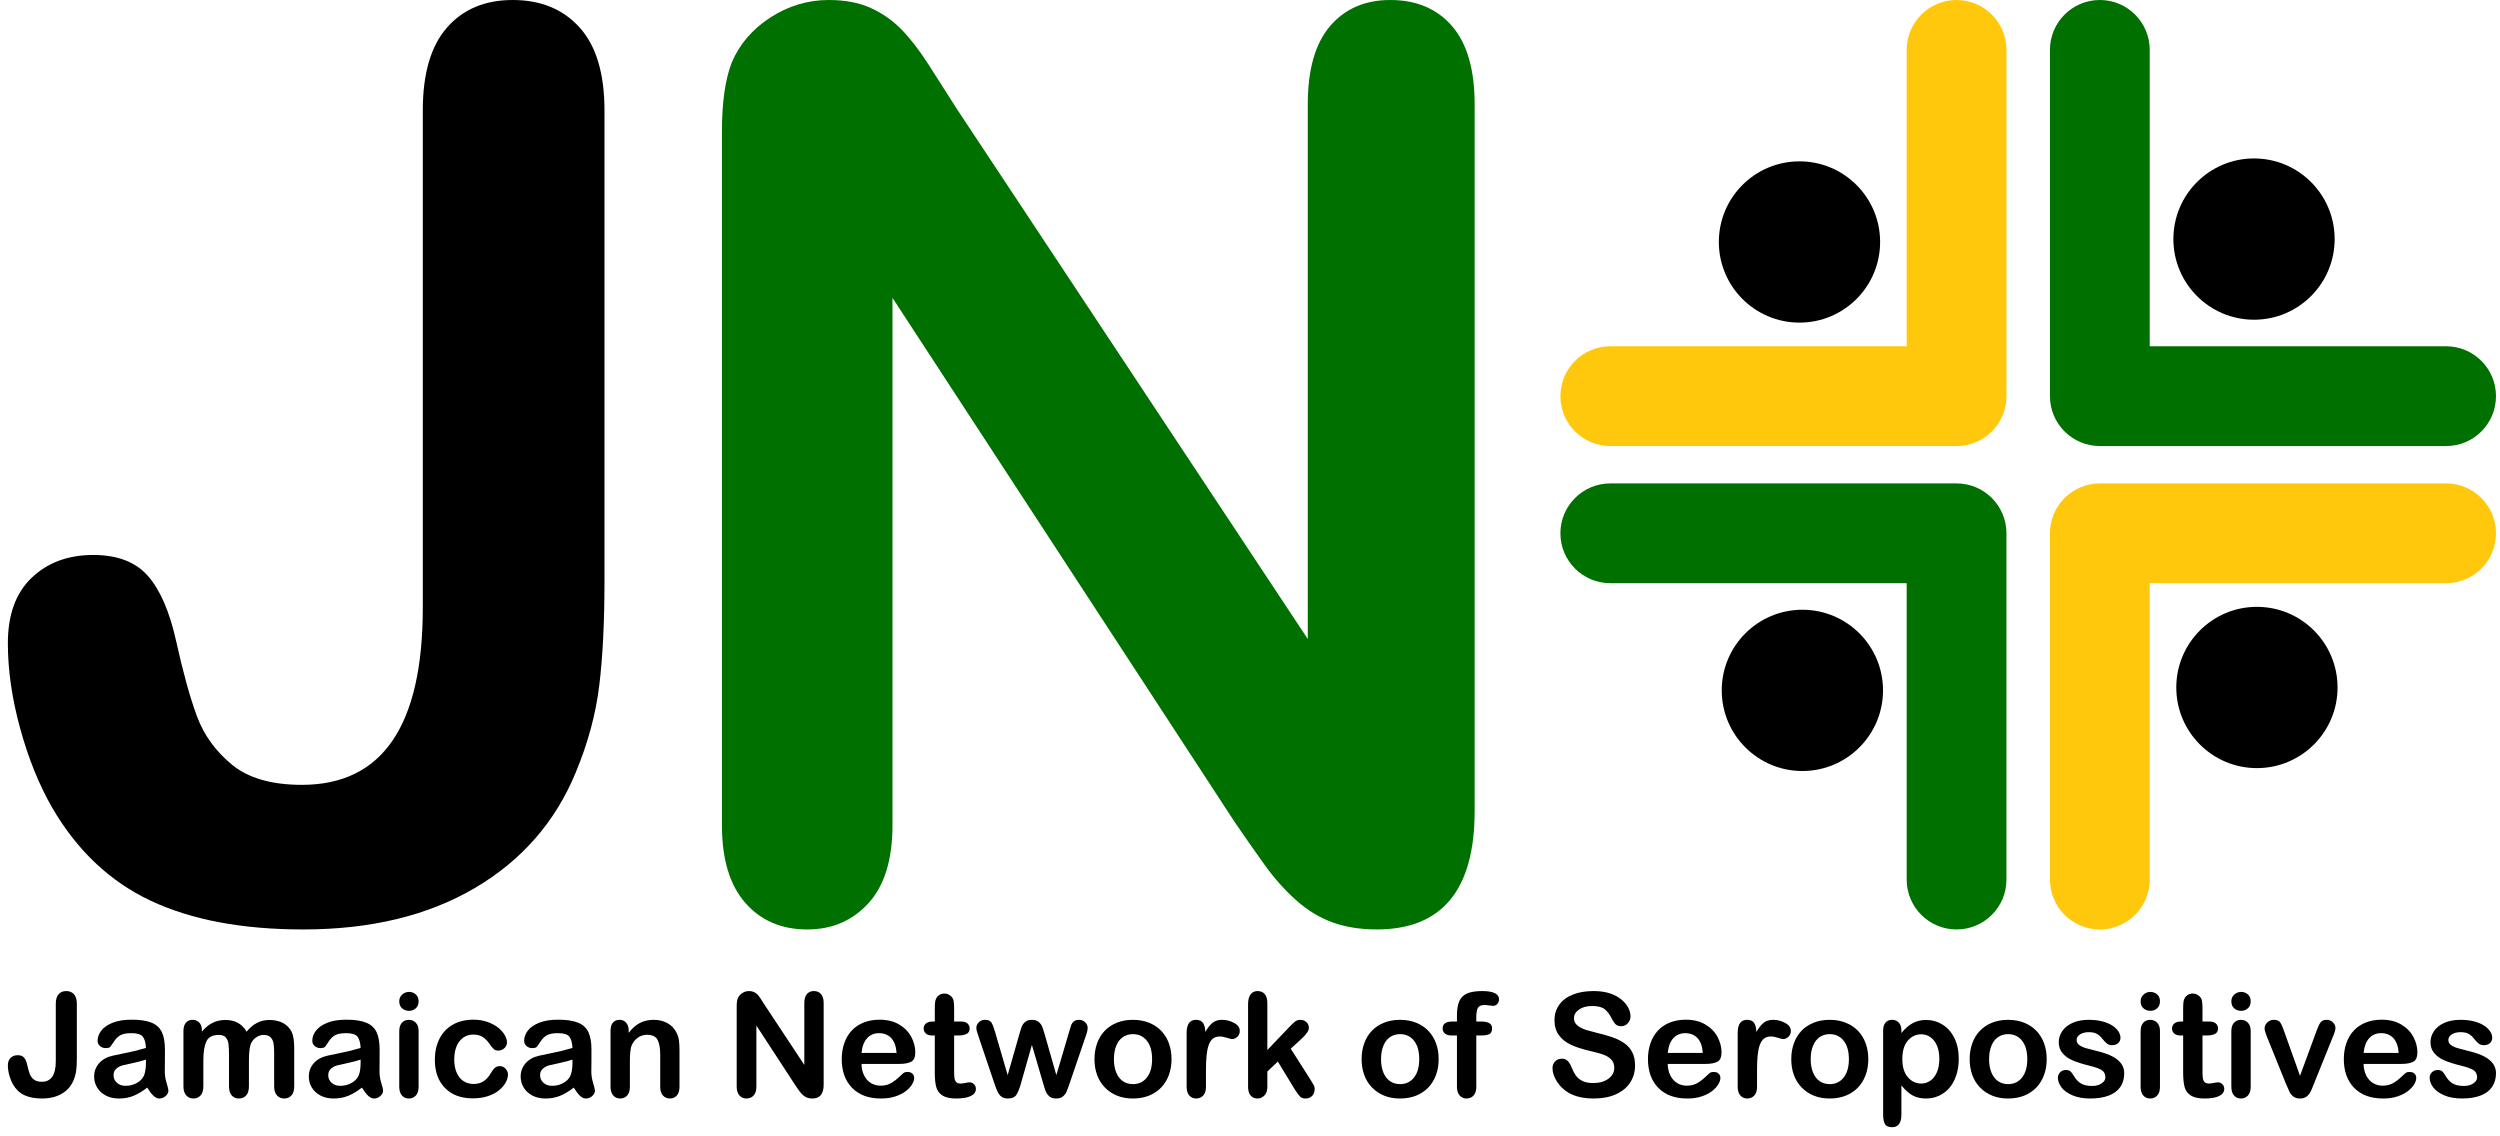 <svg width="231" height="105" viewBox="0 0 231 105" fill="none" xmlns="http://www.w3.org/2000/svg">
<path d="M55.854 10.196V53.704C55.854 57.482 55.694 60.692 55.372 63.335C55.051 65.98 54.327 68.661 53.197 71.38C51.313 75.95 48.203 79.51 43.866 82.057C39.53 84.606 34.244 85.882 28.006 85.882C22.373 85.882 17.674 84.995 13.913 83.221C10.151 81.448 7.118 78.58 4.812 74.614C3.602 72.5 2.619 70.065 1.863 67.307C1.106 64.553 0.727 61.928 0.727 59.435C0.727 56.792 1.464 54.772 2.938 53.375C4.412 51.978 6.304 51.278 8.611 51.278C10.842 51.278 12.523 51.92 13.657 53.205C14.793 54.49 15.662 56.49 16.268 59.208C16.911 62.117 17.553 64.438 18.196 66.176C18.838 67.914 19.914 69.406 21.427 70.651C22.941 71.897 25.096 72.52 27.894 72.52C35.342 72.52 39.066 67.062 39.066 56.146V10.198C39.066 6.799 39.811 4.249 41.299 2.55C42.787 0.851 44.813 0 47.374 0C49.975 0 52.038 0.851 53.565 2.55C55.09 4.249 55.854 6.799 55.854 10.196Z" fill="black"/>
<path d="M88.427 10.086L120.839 59.044V9.633C120.839 6.423 121.526 4.015 122.9 2.409C124.274 0.804 126.128 0 128.463 0C130.873 0 132.773 0.804 134.166 2.407C135.558 4.014 136.257 6.421 136.257 9.631V74.948C136.257 82.238 133.239 85.881 127.207 85.881C125.698 85.881 124.34 85.664 123.134 85.231C121.927 84.794 120.796 84.106 119.74 83.16C118.684 82.215 117.704 81.109 116.799 79.841C115.894 78.574 114.99 77.281 114.085 75.957L82.466 27.524V76.241C82.466 79.417 81.729 81.819 80.256 83.445C78.782 85.068 76.892 85.882 74.587 85.882C72.206 85.882 70.297 85.06 68.86 83.418C67.424 81.775 66.706 79.387 66.706 76.251V12.181C66.706 9.461 67.007 7.327 67.613 5.779C68.33 4.079 69.522 2.693 71.185 1.615C72.848 0.54 74.645 0 76.574 0C78.086 0 79.379 0.247 80.457 0.737C81.535 1.23 82.479 1.89 83.293 2.721C84.106 3.553 84.938 4.629 85.789 5.951C86.638 7.274 87.518 8.651 88.427 10.086Z" fill="#007000"/>
<path d="M185.397 4.61V36.605C185.397 39.151 183.333 41.215 180.787 41.215H148.792C146.246 41.215 144.181 39.151 144.181 36.605C144.181 35.332 144.698 34.18 145.532 33.345C146.366 32.511 147.519 31.996 148.792 31.996H176.176V4.61C176.176 2.064 178.241 0 180.787 0C182.06 0 183.213 0.516 184.047 1.35C184.882 2.185 185.397 3.337 185.397 4.61Z" fill="#FFC80D"/>
<path d="M173.723 22.359C173.723 26.474 170.387 29.81 166.272 29.81C162.157 29.81 158.821 26.474 158.821 22.359C158.821 18.244 162.157 14.908 166.272 14.908C170.387 14.908 173.723 18.244 173.723 22.359Z" fill="black"/>
<path d="M226.019 41.215H194.024C191.478 41.215 189.415 39.151 189.415 36.605V4.61C189.415 2.064 191.478 0 194.024 0C195.297 0 196.45 0.516 197.285 1.35C198.119 2.184 198.635 3.337 198.635 4.61V31.995H226.019C228.566 31.995 230.63 34.059 230.63 36.605C230.63 37.878 230.114 39.031 229.28 39.865C228.445 40.7 227.293 41.215 226.019 41.215Z" fill="#007000"/>
<path d="M208.272 29.542C204.157 29.542 200.821 26.206 200.821 22.09C200.821 17.975 204.157 14.64 208.272 14.64C212.386 14.64 215.722 17.975 215.722 22.09C215.722 26.206 212.386 29.542 208.272 29.542Z" fill="black"/>
<path d="M189.415 81.272V49.277C189.415 46.731 191.479 44.667 194.024 44.667H226.019C228.566 44.667 230.63 46.731 230.63 49.277C230.63 50.55 230.114 51.702 229.28 52.538C228.447 53.372 227.293 53.887 226.019 53.887H198.635V81.272C198.635 83.819 196.571 85.882 194.024 85.882C192.752 85.882 191.598 85.366 190.764 84.532C189.93 83.698 189.415 82.545 189.415 81.272Z" fill="#FFC80D"/>
<path d="M201.089 63.523C201.089 59.408 204.425 56.072 208.538 56.072C212.654 56.072 215.99 59.408 215.99 63.523C215.99 67.638 212.654 70.974 208.538 70.974C204.425 70.974 201.089 67.638 201.089 63.523Z" fill="black"/>
<path d="M148.792 44.667H180.787C183.334 44.667 185.396 46.731 185.396 49.277V81.273C185.396 83.819 183.334 85.882 180.787 85.882C179.513 85.882 178.362 85.367 177.527 84.533C176.693 83.699 176.176 82.545 176.176 81.273V53.888H148.792C146.246 53.888 144.181 51.824 144.181 49.278C144.181 48.005 144.698 46.852 145.532 46.018C146.367 45.183 147.519 44.667 148.792 44.667Z" fill="#007000"/>
<path d="M166.54 56.34C170.655 56.34 173.991 59.676 173.991 63.791C173.991 67.906 170.655 71.242 166.54 71.242C162.425 71.242 159.089 67.906 159.089 63.791C159.089 59.676 162.425 56.34 166.54 56.34Z" fill="black"/>
<path d="M7.1 92.752V97.782C7.1 98.218 7.081 98.589 7.044 98.895C7.007 99.201 6.923 99.511 6.792 99.825C6.574 100.354 6.213 100.765 5.711 101.06C5.209 101.354 4.598 101.501 3.878 101.501C3.227 101.501 2.685 101.399 2.25 101.194C1.816 100.989 1.465 100.657 1.199 100.199C1.06 99.954 0.946 99.672 0.858 99.354C0.771 99.035 0.728 98.732 0.728 98.444C0.728 98.138 0.813 97.904 0.983 97.743C1.154 97.581 1.372 97.5 1.638 97.5C1.895 97.5 2.09 97.575 2.221 97.723C2.352 97.871 2.452 98.103 2.522 98.417C2.596 98.753 2.671 99.022 2.745 99.222C2.819 99.423 2.943 99.596 3.118 99.74C3.292 99.884 3.541 99.956 3.865 99.956C4.725 99.956 5.155 99.325 5.155 98.064V92.752C5.155 92.359 5.241 92.065 5.413 91.868C5.586 91.672 5.821 91.574 6.118 91.574C6.419 91.574 6.658 91.672 6.835 91.868C7.011 92.065 7.1 92.359 7.1 92.752Z" fill="black"/>
<path d="M13.603 100.493C13.17 100.83 12.752 101.082 12.349 101.25C11.945 101.417 11.492 101.502 10.99 101.502C10.531 101.502 10.129 101.411 9.782 101.23C9.435 101.049 9.167 100.804 8.979 100.493C8.792 100.184 8.698 99.847 8.698 99.485C8.698 98.996 8.853 98.579 9.163 98.234C9.473 97.889 9.898 97.657 10.44 97.54C10.553 97.513 10.835 97.454 11.284 97.363C11.734 97.271 12.119 97.188 12.44 97.111C12.761 97.034 13.109 96.941 13.485 96.832C13.463 96.361 13.368 96.015 13.2 95.794C13.032 95.575 12.684 95.464 12.156 95.464C11.701 95.464 11.36 95.526 11.13 95.653C10.901 95.78 10.705 95.97 10.541 96.223C10.377 96.476 10.261 96.644 10.194 96.725C10.126 96.805 9.981 96.845 9.758 96.845C9.558 96.845 9.384 96.78 9.237 96.652C9.091 96.524 9.018 96.358 9.018 96.157C9.018 95.843 9.13 95.538 9.352 95.24C9.575 94.944 9.922 94.7 10.394 94.507C10.865 94.315 11.452 94.219 12.155 94.219C12.941 94.219 13.559 94.312 14.008 94.498C14.458 94.683 14.776 94.977 14.962 95.379C15.147 95.78 15.24 96.313 15.24 96.976C15.24 97.395 15.239 97.751 15.237 98.044C15.234 98.336 15.231 98.662 15.227 99.02C15.227 99.356 15.283 99.707 15.394 100.071C15.505 100.435 15.561 100.67 15.561 100.775C15.561 100.958 15.475 101.125 15.302 101.277C15.129 101.427 14.934 101.502 14.716 101.502C14.533 101.502 14.351 101.416 14.173 101.243C13.994 101.071 13.803 100.821 13.603 100.493ZM13.485 97.907C13.223 98.002 12.842 98.104 12.342 98.211C11.842 98.318 11.496 98.397 11.304 98.447C11.112 98.497 10.929 98.595 10.754 98.742C10.579 98.888 10.492 99.092 10.492 99.354C10.492 99.625 10.595 99.855 10.8 100.045C11.005 100.235 11.274 100.33 11.605 100.33C11.959 100.33 12.286 100.251 12.585 100.098C12.884 99.942 13.103 99.742 13.243 99.498C13.405 99.227 13.485 98.781 13.485 98.162V97.907H13.485Z" fill="black"/>
<path d="M23.001 97.998V100.375C23.001 100.751 22.916 101.033 22.745 101.22C22.575 101.408 22.351 101.501 22.071 101.501C21.8 101.501 21.581 101.408 21.413 101.22C21.244 101.033 21.16 100.751 21.16 100.375V97.526C21.16 97.077 21.145 96.728 21.115 96.478C21.084 96.23 21.001 96.026 20.866 95.866C20.73 95.707 20.517 95.627 20.224 95.627C19.639 95.627 19.253 95.828 19.068 96.23C18.883 96.632 18.79 97.208 18.79 97.959V100.375C18.79 100.747 18.705 101.027 18.538 101.216C18.37 101.407 18.148 101.502 17.873 101.502C17.602 101.502 17.381 101.407 17.209 101.216C17.035 101.027 16.95 100.747 16.95 100.375V95.261C16.95 94.925 17.027 94.669 17.182 94.495C17.337 94.319 17.541 94.232 17.794 94.232C18.039 94.232 18.243 94.314 18.406 94.477C18.57 94.642 18.652 94.867 18.652 95.156V95.326C18.962 94.956 19.294 94.682 19.647 94.507C20.002 94.332 20.394 94.245 20.826 94.245C21.276 94.245 21.663 94.336 21.985 94.514C22.309 94.694 22.575 94.963 22.785 95.326C23.086 94.959 23.409 94.687 23.753 94.511C24.098 94.334 24.481 94.245 24.9 94.245C25.389 94.245 25.81 94.341 26.164 94.533C26.517 94.726 26.782 95.001 26.957 95.359C27.109 95.681 27.186 96.19 27.186 96.885V100.375C27.186 100.75 27.101 101.032 26.93 101.22C26.76 101.408 26.535 101.501 26.256 101.501C25.985 101.501 25.763 101.407 25.591 101.216C25.419 101.026 25.332 100.746 25.332 100.375V97.369C25.332 96.985 25.316 96.677 25.283 96.446C25.25 96.215 25.162 96.02 25.018 95.863C24.874 95.706 24.656 95.627 24.363 95.627C24.127 95.627 23.903 95.697 23.692 95.837C23.48 95.977 23.316 96.165 23.197 96.4C23.066 96.701 23.001 97.234 23.001 97.998Z" fill="black"/>
<path d="M33.44 100.493C33.008 100.83 32.59 101.082 32.186 101.25C31.782 101.417 31.328 101.502 30.827 101.502C30.368 101.502 29.966 101.411 29.618 101.23C29.271 101.049 29.004 100.804 28.816 100.493C28.629 100.184 28.535 99.847 28.535 99.485C28.535 98.996 28.69 98.579 28.999 98.234C29.309 97.889 29.735 97.657 30.277 97.54C30.39 97.513 30.672 97.454 31.122 97.363C31.571 97.271 31.956 97.188 32.277 97.111C32.598 97.034 32.946 96.941 33.322 96.832C33.3 96.361 33.205 96.015 33.037 95.794C32.869 95.575 32.52 95.464 31.992 95.464C31.538 95.464 31.196 95.526 30.967 95.653C30.738 95.78 30.542 95.97 30.378 96.223C30.215 96.476 30.099 96.644 30.031 96.725C29.963 96.805 29.819 96.845 29.596 96.845C29.395 96.845 29.221 96.78 29.075 96.652C28.929 96.524 28.855 96.358 28.855 96.157C28.855 95.843 28.967 95.538 29.19 95.24C29.412 94.944 29.759 94.7 30.231 94.507C30.703 94.315 31.29 94.219 31.993 94.219C32.779 94.219 33.396 94.312 33.846 94.498C34.295 94.683 34.613 94.977 34.799 95.379C34.984 95.78 35.077 96.313 35.077 96.976C35.077 97.395 35.076 97.751 35.074 98.044C35.072 98.336 35.069 98.662 35.065 99.02C35.065 99.356 35.12 99.707 35.231 100.071C35.343 100.435 35.399 100.67 35.399 100.775C35.399 100.958 35.312 101.125 35.14 101.277C34.967 101.427 34.772 101.502 34.554 101.502C34.37 101.502 34.189 101.416 34.01 101.243C33.831 101.071 33.641 100.821 33.44 100.493ZM33.322 97.907C33.06 98.002 32.679 98.104 32.179 98.211C31.68 98.318 31.333 98.397 31.142 98.447C30.949 98.497 30.766 98.595 30.591 98.742C30.417 98.888 30.329 99.092 30.329 99.354C30.329 99.625 30.432 99.855 30.637 100.045C30.842 100.235 31.11 100.33 31.442 100.33C31.796 100.33 32.123 100.251 32.421 100.098C32.721 99.942 32.94 99.742 33.08 99.498C33.241 99.227 33.322 98.781 33.322 98.162V97.907V97.907Z" fill="black"/>
<path d="M37.795 93.401C37.546 93.401 37.333 93.324 37.156 93.171C36.98 93.018 36.891 92.802 36.891 92.523C36.891 92.269 36.981 92.062 37.163 91.897C37.344 91.734 37.554 91.652 37.795 91.652C38.026 91.652 38.231 91.726 38.41 91.875C38.59 92.023 38.679 92.239 38.679 92.523C38.679 92.798 38.591 93.013 38.417 93.168C38.242 93.323 38.035 93.401 37.795 93.401ZM38.679 95.248V100.415C38.679 100.773 38.594 101.043 38.423 101.226C38.253 101.41 38.037 101.502 37.775 101.502C37.513 101.502 37.3 101.408 37.136 101.22C36.972 101.033 36.891 100.764 36.891 100.415V95.3C36.891 94.946 36.972 94.681 37.136 94.501C37.3 94.323 37.513 94.232 37.775 94.232C38.037 94.232 38.253 94.323 38.423 94.501C38.594 94.68 38.679 94.929 38.679 95.248Z" fill="black"/>
<path d="M46.937 99.287C46.937 99.511 46.87 99.748 46.737 100.002C46.604 100.256 46.401 100.496 46.128 100.725C45.855 100.955 45.511 101.139 45.097 101.279C44.682 101.418 44.215 101.488 43.695 101.488C42.591 101.488 41.729 101.167 41.109 100.522C40.489 99.879 40.179 99.016 40.179 97.932C40.179 97.198 40.321 96.55 40.604 95.987C40.888 95.424 41.298 94.989 41.835 94.681C42.372 94.373 43.014 94.219 43.76 94.219C44.224 94.219 44.648 94.287 45.034 94.423C45.421 94.558 45.748 94.732 46.017 94.946C46.285 95.16 46.49 95.389 46.632 95.63C46.774 95.873 46.845 96.099 46.845 96.309C46.845 96.522 46.766 96.703 46.606 96.852C46.446 97.001 46.254 97.075 46.026 97.075C45.878 97.075 45.755 97.037 45.657 96.96C45.558 96.884 45.448 96.76 45.326 96.59C45.108 96.258 44.88 96.01 44.642 95.844C44.403 95.678 44.101 95.595 43.735 95.595C43.206 95.595 42.78 95.801 42.457 96.213C42.135 96.626 41.973 97.191 41.973 97.906C41.973 98.243 42.015 98.551 42.097 98.833C42.18 99.114 42.3 99.355 42.457 99.554C42.615 99.752 42.804 99.903 43.028 100.005C43.25 100.108 43.494 100.159 43.761 100.159C44.119 100.159 44.426 100.076 44.681 99.911C44.936 99.744 45.162 99.492 45.359 99.151C45.468 98.95 45.586 98.793 45.712 98.679C45.839 98.566 45.994 98.509 46.177 98.509C46.395 98.509 46.577 98.592 46.721 98.758C46.865 98.924 46.937 99.101 46.937 99.287Z" fill="black"/>
<path d="M53.014 100.493C52.582 100.83 52.164 101.082 51.76 101.25C51.356 101.417 50.904 101.502 50.401 101.502C49.943 101.502 49.54 101.411 49.193 101.23C48.846 101.049 48.578 100.804 48.39 100.493C48.203 100.184 48.109 99.847 48.109 99.485C48.109 98.996 48.264 98.579 48.574 98.234C48.884 97.889 49.309 97.657 49.851 97.54C49.964 97.513 50.246 97.454 50.695 97.363C51.145 97.271 51.531 97.188 51.851 97.111C52.173 97.034 52.52 96.941 52.896 96.832C52.874 96.361 52.779 96.015 52.611 95.794C52.443 95.575 52.095 95.464 51.567 95.464C51.112 95.464 50.771 95.526 50.541 95.653C50.312 95.78 50.116 95.97 49.953 96.223C49.789 96.476 49.673 96.644 49.605 96.725C49.538 96.805 49.392 96.845 49.17 96.845C48.969 96.845 48.795 96.78 48.649 96.652C48.502 96.524 48.429 96.358 48.429 96.157C48.429 95.843 48.541 95.538 48.763 95.24C48.986 94.944 49.334 94.7 49.805 94.507C50.276 94.315 50.864 94.219 51.566 94.219C52.352 94.219 52.97 94.312 53.419 94.498C53.87 94.683 54.187 94.977 54.373 95.379C54.558 95.78 54.651 96.313 54.651 96.976C54.651 97.395 54.65 97.751 54.648 98.044C54.646 98.336 54.642 98.662 54.638 99.02C54.638 99.356 54.694 99.707 54.805 100.071C54.916 100.435 54.972 100.67 54.972 100.775C54.972 100.958 54.886 101.125 54.714 101.277C54.541 101.427 54.346 101.502 54.127 101.502C53.944 101.502 53.763 101.416 53.584 101.243C53.405 101.071 53.215 100.821 53.014 100.493ZM52.896 97.907C52.635 98.002 52.254 98.104 51.754 98.211C51.254 98.318 50.908 98.397 50.716 98.447C50.524 98.497 50.34 98.595 50.166 98.742C49.991 98.888 49.904 99.092 49.904 99.354C49.904 99.625 50.006 99.855 50.212 100.045C50.417 100.235 50.685 100.33 51.017 100.33C51.37 100.33 51.697 100.251 51.997 100.098C52.295 99.942 52.515 99.742 52.655 99.498C52.816 99.227 52.897 98.781 52.897 98.162V97.907H52.896Z" fill="black"/>
<path d="M58.09 95.221V95.437C58.405 95.022 58.748 94.718 59.121 94.524C59.495 94.33 59.924 94.232 60.408 94.232C60.88 94.232 61.301 94.336 61.672 94.54C62.043 94.746 62.32 95.035 62.504 95.411C62.622 95.629 62.698 95.865 62.733 96.118C62.768 96.371 62.786 96.694 62.786 97.088V100.414C62.786 100.772 62.704 101.042 62.54 101.226C62.376 101.409 62.164 101.501 61.901 101.501C61.635 101.501 61.419 101.408 61.253 101.22C61.087 101.032 61.004 100.764 61.004 100.415V97.435C61.004 96.845 60.922 96.395 60.758 96.082C60.595 95.77 60.268 95.614 59.779 95.614C59.461 95.614 59.17 95.709 58.909 95.899C58.647 96.089 58.454 96.349 58.332 96.682C58.245 96.948 58.201 97.446 58.201 98.174V100.415C58.201 100.777 58.117 101.049 57.949 101.229C57.781 101.411 57.563 101.501 57.298 101.501C57.04 101.501 56.828 101.408 56.663 101.22C56.496 101.033 56.413 100.764 56.413 100.415V95.248C56.413 94.907 56.488 94.653 56.636 94.484C56.784 94.316 56.987 94.232 57.245 94.232C57.402 94.232 57.544 94.269 57.671 94.343C57.797 94.418 57.899 94.529 57.975 94.677C58.052 94.827 58.09 95.007 58.09 95.221Z" fill="black"/>
<path d="M70.579 92.74L74.319 98.398V92.687C74.319 92.316 74.398 92.037 74.557 91.852C74.717 91.666 74.932 91.574 75.202 91.574C75.482 91.574 75.702 91.666 75.864 91.852C76.025 92.037 76.106 92.316 76.106 92.687V100.238C76.106 101.081 75.757 101.502 75.058 101.502C74.883 101.502 74.726 101.476 74.587 101.427C74.447 101.376 74.316 101.297 74.194 101.187C74.072 101.079 73.958 100.951 73.853 100.805C73.749 100.659 73.644 100.509 73.539 100.356L69.891 94.763V100.389C69.891 100.755 69.806 101.033 69.636 101.221C69.466 101.408 69.247 101.502 68.98 101.502C68.706 101.502 68.485 101.407 68.32 101.216C68.153 101.027 68.07 100.75 68.07 100.389V92.981C68.07 92.667 68.105 92.421 68.175 92.241C68.258 92.045 68.395 91.884 68.588 91.76C68.779 91.635 68.987 91.574 69.21 91.574C69.384 91.574 69.534 91.602 69.658 91.659C69.783 91.715 69.892 91.791 69.986 91.888C70.08 91.984 70.175 92.108 70.274 92.26C70.373 92.414 70.474 92.573 70.579 92.74Z" fill="black"/>
<path d="M83.101 98.306H79.604C79.608 98.712 79.69 99.07 79.849 99.38C80.008 99.69 80.22 99.924 80.484 100.082C80.748 100.238 81.04 100.317 81.359 100.317C81.572 100.317 81.768 100.292 81.945 100.242C82.122 100.191 82.293 100.113 82.459 100.005C82.624 99.899 82.777 99.784 82.917 99.662C83.057 99.54 83.238 99.374 83.461 99.165C83.552 99.085 83.683 99.047 83.854 99.047C84.037 99.047 84.186 99.097 84.299 99.197C84.413 99.297 84.47 99.439 84.47 99.623C84.47 99.784 84.406 99.973 84.28 100.189C84.153 100.405 83.962 100.612 83.707 100.811C83.451 101.01 83.131 101.175 82.744 101.306C82.358 101.437 81.913 101.502 81.411 101.502C80.263 101.502 79.37 101.174 78.733 100.52C78.095 99.865 77.777 98.977 77.777 97.855C77.777 97.326 77.855 96.836 78.013 96.385C78.169 95.932 78.399 95.546 78.7 95.222C79.001 94.899 79.373 94.652 79.813 94.478C80.254 94.307 80.743 94.22 81.28 94.22C81.979 94.22 82.578 94.368 83.078 94.662C83.578 94.957 83.952 95.338 84.201 95.806C84.45 96.272 84.574 96.748 84.574 97.233C84.574 97.683 84.446 97.974 84.188 98.107C83.93 98.24 83.567 98.306 83.101 98.306ZM79.604 97.291H82.845C82.801 96.68 82.636 96.223 82.35 95.92C82.065 95.615 81.688 95.464 81.221 95.464C80.775 95.464 80.41 95.618 80.124 95.925C79.838 96.233 79.664 96.689 79.604 97.291Z" fill="black"/>
<path d="M86.178 94.389H86.375V93.316C86.375 93.028 86.382 92.802 86.398 92.638C86.413 92.474 86.456 92.333 86.525 92.215C86.596 92.093 86.696 91.994 86.827 91.918C86.958 91.841 87.104 91.803 87.266 91.803C87.493 91.803 87.698 91.888 87.881 92.058C88.003 92.171 88.081 92.311 88.114 92.474C88.146 92.638 88.162 92.87 88.162 93.172V94.389H88.818C89.071 94.389 89.264 94.45 89.397 94.57C89.53 94.69 89.597 94.844 89.597 95.032C89.597 95.272 89.502 95.44 89.312 95.536C89.122 95.632 88.85 95.68 88.497 95.68H88.162V98.967C88.162 99.248 88.173 99.462 88.192 99.612C88.212 99.763 88.264 99.885 88.349 99.98C88.434 100.073 88.573 100.12 88.765 100.12C88.87 100.12 89.012 100.102 89.191 100.064C89.37 100.027 89.51 100.009 89.61 100.009C89.754 100.009 89.884 100.067 90 100.183C90.115 100.298 90.173 100.44 90.173 100.611C90.173 100.899 90.016 101.12 89.701 101.272C89.387 101.425 88.935 101.502 88.346 101.502C87.787 101.502 87.364 101.408 87.076 101.221C86.787 101.033 86.598 100.774 86.509 100.441C86.419 100.11 86.374 99.666 86.374 99.111V95.68H86.139C85.881 95.68 85.684 95.619 85.549 95.496C85.414 95.375 85.346 95.219 85.346 95.032C85.346 94.844 85.417 94.69 85.559 94.57C85.701 94.45 85.908 94.389 86.178 94.389Z" fill="black"/>
<path d="M91.942 95.346L93.108 99.341L94.169 95.627C94.282 95.239 94.366 94.974 94.421 94.832C94.475 94.69 94.578 94.555 94.728 94.426C94.879 94.297 95.085 94.233 95.347 94.233C95.614 94.233 95.822 94.298 95.973 94.426C96.123 94.555 96.229 94.694 96.291 94.845C96.352 94.996 96.437 95.257 96.546 95.627L97.607 99.341L98.786 95.346C98.864 95.058 98.928 94.849 98.976 94.72C99.024 94.591 99.104 94.478 99.218 94.38C99.332 94.282 99.495 94.232 99.709 94.232C99.923 94.232 100.109 94.308 100.266 94.456C100.423 94.604 100.501 94.778 100.501 94.979C100.501 95.163 100.434 95.44 100.298 95.811L98.838 100.094C98.712 100.457 98.613 100.719 98.543 100.88C98.473 101.041 98.363 101.185 98.212 101.312C98.062 101.439 97.856 101.502 97.594 101.502C97.323 101.502 97.11 101.435 96.955 101.299C96.8 101.164 96.685 100.997 96.611 100.802C96.537 100.605 96.456 100.349 96.369 100.034L95.347 96.55L94.358 100.034C94.227 100.519 94.085 100.885 93.933 101.132C93.78 101.379 93.511 101.501 93.127 101.501C92.931 101.501 92.764 101.463 92.626 101.387C92.488 101.311 92.374 101.201 92.283 101.06C92.191 100.918 92.11 100.749 92.04 100.556C91.97 100.361 91.916 100.207 91.876 100.093L90.429 95.81C90.285 95.409 90.213 95.132 90.213 94.978C90.213 94.787 90.29 94.614 90.442 94.461C90.595 94.308 90.782 94.231 91.006 94.231C91.302 94.231 91.503 94.316 91.608 94.484C91.713 94.654 91.824 94.94 91.942 95.346Z" fill="black"/>
<path d="M108.249 97.867C108.249 98.4 108.166 98.891 108 99.34C107.834 99.791 107.594 100.176 107.28 100.5C106.965 100.823 106.59 101.07 106.153 101.243C105.717 101.415 105.225 101.502 104.68 101.502C104.139 101.502 103.652 101.414 103.219 101.24C102.787 101.065 102.413 100.816 102.096 100.49C101.78 100.164 101.539 99.781 101.376 99.337C101.212 98.894 101.13 98.404 101.13 97.867C101.13 97.325 101.213 96.83 101.379 96.381C101.545 95.931 101.783 95.547 102.093 95.228C102.403 94.909 102.778 94.664 103.219 94.49C103.66 94.318 104.147 94.232 104.68 94.232C105.221 94.232 105.712 94.32 106.153 94.495C106.594 94.669 106.972 94.918 107.286 95.24C107.6 95.564 107.84 95.948 108.003 96.394C108.167 96.838 108.249 97.331 108.249 97.867ZM106.454 97.867C106.454 97.138 106.294 96.571 105.973 96.165C105.653 95.758 105.221 95.555 104.68 95.555C104.33 95.555 104.023 95.646 103.756 95.827C103.49 96.008 103.285 96.275 103.141 96.629C102.997 96.983 102.925 97.395 102.925 97.867C102.925 98.334 102.996 98.743 103.137 99.092C103.279 99.441 103.482 99.709 103.747 99.895C104.011 100.08 104.322 100.173 104.68 100.173C105.222 100.173 105.653 99.969 105.973 99.56C106.294 99.152 106.454 98.588 106.454 97.867Z" fill="black"/>
<path d="M111.432 98.921V100.415C111.432 100.777 111.347 101.049 111.176 101.229C111.006 101.411 110.79 101.501 110.528 101.501C110.27 101.501 110.059 101.41 109.893 101.226C109.727 101.043 109.644 100.773 109.644 100.415V95.437C109.644 94.633 109.934 94.232 110.515 94.232C110.811 94.232 111.026 94.326 111.157 94.514C111.287 94.701 111.359 94.979 111.373 95.346C111.587 94.978 111.806 94.701 112.031 94.514C112.256 94.326 112.556 94.232 112.931 94.232C113.307 94.232 113.672 94.326 114.025 94.514C114.379 94.701 114.555 94.95 114.555 95.26C114.555 95.479 114.48 95.659 114.33 95.8C114.179 95.943 114.016 96.013 113.842 96.013C113.776 96.013 113.618 95.973 113.367 95.893C113.116 95.812 112.895 95.771 112.703 95.771C112.441 95.771 112.227 95.84 112.061 95.978C111.894 96.115 111.766 96.319 111.674 96.59C111.583 96.861 111.519 97.183 111.485 97.556C111.45 97.929 111.432 98.385 111.432 98.921Z" fill="black"/>
<path d="M119.651 100.683L118.073 98.09L117.103 99.007V100.428C117.103 100.773 117.013 101.038 116.831 101.223C116.65 101.409 116.442 101.502 116.206 101.502C115.931 101.502 115.715 101.41 115.558 101.227C115.4 101.043 115.322 100.773 115.322 100.415V92.791C115.322 92.395 115.398 92.093 115.551 91.885C115.704 91.678 115.922 91.574 116.206 91.574C116.481 91.574 116.7 91.668 116.861 91.855C117.022 92.043 117.103 92.321 117.103 92.687V97.023L119.115 94.914C119.363 94.651 119.553 94.473 119.683 94.376C119.815 94.281 119.974 94.233 120.161 94.233C120.385 94.233 120.57 94.305 120.718 94.446C120.868 94.588 120.941 94.765 120.941 94.979C120.941 95.241 120.699 95.591 120.214 96.027L119.264 96.898L121.099 99.78C121.234 99.994 121.331 100.157 121.39 100.267C121.449 100.379 121.478 100.486 121.478 100.586C121.478 100.869 121.401 101.093 121.246 101.256C121.091 101.421 120.887 101.502 120.633 101.502C120.415 101.502 120.247 101.443 120.129 101.325C120.01 101.207 119.851 100.993 119.651 100.683Z" fill="black"/>
<path d="M132.932 97.867C132.932 98.4 132.849 98.891 132.683 99.34C132.517 99.791 132.277 100.176 131.963 100.5C131.648 100.823 131.273 101.07 130.836 101.243C130.4 101.415 129.908 101.502 129.363 101.502C128.821 101.502 128.335 101.414 127.902 101.24C127.47 101.065 127.096 100.816 126.779 100.49C126.463 100.164 126.222 99.781 126.059 99.337C125.895 98.894 125.813 98.404 125.813 97.867C125.813 97.325 125.896 96.83 126.062 96.381C126.228 95.931 126.466 95.547 126.776 95.228C127.085 94.909 127.461 94.664 127.903 94.49C128.344 94.318 128.83 94.232 129.364 94.232C129.905 94.232 130.395 94.32 130.837 94.495C131.277 94.669 131.655 94.918 131.969 95.24C132.284 95.564 132.523 95.948 132.686 96.394C132.851 96.838 132.932 97.331 132.932 97.867ZM131.138 97.867C131.138 97.138 130.977 96.571 130.656 96.165C130.336 95.758 129.904 95.555 129.364 95.555C129.013 95.555 128.706 95.646 128.439 95.827C128.173 96.008 127.968 96.275 127.824 96.629C127.68 96.983 127.608 97.395 127.608 97.867C127.608 98.334 127.679 98.743 127.821 99.092C127.962 99.441 128.165 99.709 128.43 99.895C128.694 100.08 129.005 100.173 129.363 100.173C129.904 100.173 130.335 99.969 130.656 99.56C130.977 99.152 131.138 98.588 131.138 97.867Z" fill="black"/>
<path d="M134.196 94.389H134.622V93.852C134.622 93.293 134.693 92.849 134.834 92.519C134.976 92.19 135.216 91.95 135.554 91.799C135.893 91.649 136.357 91.574 136.946 91.574C137.99 91.574 138.512 91.828 138.512 92.34C138.512 92.506 138.457 92.647 138.348 92.766C138.239 92.884 138.11 92.943 137.962 92.943C137.892 92.943 137.772 92.929 137.602 92.903C137.431 92.876 137.287 92.863 137.17 92.863C136.846 92.863 136.639 92.959 136.547 93.148C136.455 93.338 136.41 93.61 136.41 93.964V94.389H136.848C137.53 94.389 137.87 94.595 137.87 95.005C137.87 95.298 137.779 95.483 137.598 95.562C137.417 95.64 137.167 95.68 136.848 95.68H136.41V100.415C136.41 100.768 136.325 101.038 136.157 101.224C135.99 101.409 135.771 101.502 135.505 101.502C135.252 101.502 135.042 101.409 134.874 101.224C134.706 101.038 134.622 100.768 134.622 100.415V95.68H134.131C133.864 95.68 133.659 95.62 133.515 95.499C133.371 95.38 133.298 95.223 133.298 95.031C133.299 94.603 133.598 94.389 134.196 94.389Z" fill="black"/>
<path d="M151.079 98.456C151.079 99.037 150.929 99.558 150.631 100.021C150.332 100.485 149.894 100.847 149.317 101.109C148.741 101.37 148.058 101.502 147.268 101.502C146.32 101.502 145.538 101.323 144.923 100.965C144.487 100.707 144.131 100.363 143.859 99.933C143.586 99.504 143.45 99.085 143.45 98.679C143.45 98.444 143.531 98.242 143.695 98.073C143.859 97.906 144.067 97.822 144.32 97.822C144.525 97.822 144.7 97.887 144.842 98.017C144.983 98.148 145.103 98.343 145.205 98.601C145.327 98.906 145.458 99.162 145.6 99.367C145.743 99.572 145.942 99.741 146.2 99.874C146.458 100.008 146.795 100.074 147.215 100.074C147.791 100.074 148.26 99.94 148.62 99.671C148.98 99.403 149.16 99.067 149.16 98.665C149.16 98.347 149.063 98.088 148.868 97.889C148.675 97.692 148.423 97.54 148.115 97.435C147.808 97.33 147.396 97.219 146.881 97.101C146.191 96.939 145.614 96.75 145.149 96.534C144.683 96.317 144.315 96.023 144.042 95.65C143.769 95.277 143.633 94.813 143.633 94.258C143.633 93.731 143.776 93.261 144.066 92.85C144.352 92.44 144.77 92.125 145.316 91.904C145.861 91.683 146.504 91.574 147.241 91.574C147.831 91.574 148.34 91.647 148.77 91.793C149.201 91.939 149.558 92.134 149.841 92.375C150.125 92.618 150.333 92.872 150.463 93.138C150.595 93.405 150.659 93.664 150.659 93.918C150.659 94.149 150.578 94.357 150.414 94.543C150.25 94.729 150.046 94.821 149.802 94.821C149.58 94.821 149.41 94.766 149.295 94.655C149.179 94.543 149.053 94.36 148.918 94.108C148.743 93.746 148.534 93.463 148.289 93.26C148.045 93.057 147.652 92.955 147.11 92.955C146.608 92.955 146.203 93.065 145.896 93.286C145.587 93.506 145.434 93.772 145.434 94.082C145.434 94.273 145.486 94.439 145.59 94.579C145.696 94.719 145.84 94.839 146.022 94.939C146.206 95.04 146.391 95.118 146.579 95.175C146.767 95.232 147.077 95.315 147.509 95.424C148.05 95.55 148.54 95.691 148.979 95.843C149.418 95.996 149.791 96.181 150.099 96.399C150.407 96.618 150.647 96.893 150.82 97.227C150.993 97.563 151.079 97.972 151.079 98.456Z" fill="black"/>
<path d="M157.595 98.306H154.098C154.103 98.712 154.184 99.07 154.344 99.38C154.503 99.69 154.715 99.924 154.98 100.082C155.243 100.238 155.535 100.317 155.853 100.317C156.067 100.317 156.263 100.292 156.44 100.242C156.616 100.191 156.787 100.113 156.954 100.005C157.119 99.899 157.273 99.784 157.412 99.662C157.552 99.54 157.733 99.374 157.956 99.165C158.048 99.085 158.179 99.047 158.348 99.047C158.532 99.047 158.681 99.097 158.794 99.197C158.907 99.297 158.964 99.439 158.964 99.623C158.964 99.784 158.901 99.973 158.774 100.189C158.647 100.405 158.456 100.612 158.201 100.811C157.946 101.01 157.625 101.175 157.238 101.306C156.852 101.437 156.408 101.502 155.906 101.502C154.758 101.502 153.865 101.174 153.228 100.52C152.59 99.866 152.271 98.977 152.271 97.855C152.271 97.326 152.35 96.836 152.507 96.385C152.665 95.932 152.894 95.546 153.195 95.222C153.497 94.899 153.867 94.652 154.308 94.478C154.749 94.307 155.238 94.22 155.775 94.22C156.473 94.22 157.073 94.368 157.573 94.662C158.072 94.957 158.447 95.338 158.696 95.806C158.945 96.272 159.07 96.748 159.07 97.233C159.07 97.683 158.94 97.974 158.683 98.107C158.425 98.24 158.063 98.306 157.595 98.306ZM154.098 97.291H157.339C157.297 96.68 157.132 96.223 156.846 95.92C156.559 95.615 156.183 95.464 155.716 95.464C155.271 95.464 154.904 95.618 154.618 95.925C154.333 96.233 154.16 96.689 154.098 97.291Z" fill="black"/>
<path d="M162.35 98.921V100.415C162.35 100.777 162.264 101.049 162.095 101.229C161.925 101.411 161.708 101.501 161.447 101.501C161.189 101.501 160.977 101.41 160.812 101.226C160.645 101.043 160.562 100.773 160.562 100.415V95.437C160.562 94.633 160.852 94.232 161.433 94.232C161.73 94.232 161.944 94.326 162.075 94.514C162.206 94.701 162.278 94.979 162.291 95.346C162.505 94.978 162.724 94.701 162.949 94.514C163.174 94.326 163.474 94.232 163.85 94.232C164.226 94.232 164.59 94.326 164.943 94.514C165.297 94.701 165.474 94.95 165.474 95.26C165.474 95.479 165.399 95.659 165.249 95.8C165.097 95.943 164.935 96.013 164.76 96.013C164.695 96.013 164.536 95.973 164.286 95.893C164.034 95.812 163.813 95.771 163.621 95.771C163.358 95.771 163.145 95.84 162.979 95.978C162.812 96.115 162.684 96.319 162.592 96.59C162.5 96.861 162.437 97.183 162.402 97.556C162.368 97.929 162.35 98.385 162.35 98.921Z" fill="black"/>
<path d="M172.631 97.867C172.631 98.4 172.549 98.891 172.383 99.34C172.217 99.791 171.977 100.176 171.663 100.5C171.348 100.823 170.973 101.07 170.536 101.243C170.099 101.415 169.608 101.502 169.062 101.502C168.521 101.502 168.034 101.414 167.602 101.24C167.17 101.065 166.796 100.816 166.479 100.49C166.162 100.164 165.923 99.781 165.759 99.337C165.595 98.894 165.513 98.404 165.513 97.867C165.513 97.325 165.596 96.83 165.762 96.381C165.928 95.931 166.166 95.547 166.476 95.228C166.785 94.909 167.161 94.664 167.602 94.49C168.044 94.318 168.531 94.232 169.062 94.232C169.604 94.232 170.095 94.32 170.536 94.495C170.977 94.669 171.355 94.918 171.67 95.24C171.984 95.564 172.223 95.948 172.386 96.394C172.55 96.838 172.631 97.331 172.631 97.867ZM170.838 97.867C170.838 97.138 170.677 96.571 170.356 96.165C170.035 95.758 169.604 95.555 169.062 95.555C168.713 95.555 168.406 95.646 168.139 95.827C167.873 96.008 167.669 96.275 167.524 96.629C167.38 96.983 167.308 97.395 167.308 97.867C167.308 98.334 167.379 98.743 167.52 99.092C167.662 99.441 167.865 99.709 168.13 99.895C168.393 100.08 168.705 100.173 169.062 100.173C169.604 100.173 170.035 99.969 170.355 99.56C170.677 99.152 170.838 98.588 170.838 97.867Z" fill="black"/>
<path d="M175.691 95.234V95.451C176.026 95.035 176.375 94.731 176.739 94.537C177.101 94.343 177.511 94.245 177.969 94.245C178.519 94.245 179.025 94.387 179.488 94.671C179.95 94.956 180.317 95.369 180.586 95.915C180.854 96.461 180.989 97.107 180.989 97.854C180.989 98.404 180.91 98.909 180.756 99.37C180.601 99.831 180.388 100.217 180.117 100.53C179.846 100.841 179.526 101.082 179.158 101.25C178.789 101.417 178.392 101.502 177.969 101.502C177.459 101.502 177.03 101.399 176.683 101.194C176.336 100.99 176.005 100.688 175.69 100.29V102.975C175.69 103.761 175.404 104.154 174.832 104.154C174.496 104.154 174.273 104.052 174.164 103.849C174.055 103.646 174.001 103.351 174.001 102.963V95.248C174.001 94.907 174.075 94.653 174.223 94.484C174.371 94.316 174.574 94.232 174.832 94.232C175.086 94.232 175.291 94.318 175.451 94.49C175.61 94.663 175.691 94.912 175.691 95.234ZM179.194 97.835C179.194 97.363 179.122 96.958 178.978 96.619C178.834 96.282 178.634 96.022 178.378 95.84C178.123 95.659 177.84 95.568 177.531 95.568C177.037 95.568 176.621 95.763 176.283 96.151C175.945 96.54 175.776 97.111 175.776 97.867C175.776 98.578 175.943 99.133 176.28 99.527C176.616 99.923 177.033 100.12 177.531 100.12C177.827 100.12 178.102 100.034 178.356 99.861C178.609 99.689 178.812 99.43 178.965 99.085C179.118 98.741 179.194 98.324 179.194 97.835Z" fill="black"/>
<path d="M189.116 97.867C189.116 98.4 189.033 98.891 188.867 99.34C188.701 99.791 188.461 100.176 188.147 100.5C187.832 100.823 187.457 101.07 187.021 101.243C186.583 101.415 186.092 101.502 185.546 101.502C185.005 101.502 184.518 101.414 184.086 101.24C183.654 101.065 183.28 100.816 182.963 100.49C182.646 100.164 182.406 99.781 182.243 99.337C182.08 98.894 181.997 98.404 181.997 97.867C181.997 97.325 182.08 96.83 182.246 96.381C182.412 95.931 182.65 95.547 182.96 95.228C183.27 94.909 183.645 94.664 184.087 94.49C184.527 94.318 185.014 94.232 185.547 94.232C186.088 94.232 186.579 94.32 187.021 94.495C187.461 94.669 187.839 94.918 188.153 95.24C188.467 95.564 188.707 95.948 188.87 96.394C189.033 96.838 189.116 97.331 189.116 97.867ZM187.321 97.867C187.321 97.138 187.16 96.571 186.84 96.165C186.519 95.758 186.088 95.555 185.546 95.555C185.197 95.555 184.89 95.646 184.623 95.827C184.357 96.008 184.151 96.275 184.007 96.629C183.863 96.983 183.791 97.395 183.791 97.867C183.791 98.334 183.862 98.743 184.004 99.092C184.146 99.441 184.349 99.709 184.614 99.895C184.878 100.08 185.188 100.173 185.546 100.173C186.088 100.173 186.519 99.969 186.839 99.56C187.16 99.152 187.321 98.588 187.321 97.867Z" fill="black"/>
<path d="M196.28 99.164C196.28 99.657 196.16 100.08 195.921 100.431C195.68 100.782 195.325 101.049 194.856 101.229C194.386 101.411 193.816 101.501 193.143 101.501C192.501 101.501 191.951 101.403 191.492 101.207C191.034 101.01 190.696 100.764 190.478 100.471C190.259 100.175 190.15 99.88 190.15 99.582C190.15 99.386 190.22 99.218 190.36 99.078C190.499 98.938 190.676 98.868 190.89 98.868C191.077 98.868 191.222 98.914 191.322 99.006C191.423 99.098 191.519 99.226 191.61 99.393C191.793 99.711 192.014 99.949 192.269 100.106C192.525 100.263 192.872 100.343 193.313 100.343C193.671 100.343 193.965 100.262 194.194 100.103C194.423 99.944 194.538 99.761 194.538 99.556C194.538 99.242 194.418 99.012 194.181 98.868C193.942 98.724 193.55 98.587 193.005 98.456C192.389 98.303 191.888 98.143 191.502 97.975C191.115 97.807 190.807 97.585 190.575 97.31C190.344 97.035 190.228 96.697 190.228 96.295C190.228 95.937 190.335 95.598 190.549 95.279C190.763 94.961 191.078 94.706 191.496 94.516C191.912 94.327 192.415 94.231 193.005 94.231C193.468 94.231 193.883 94.28 194.252 94.376C194.622 94.472 194.929 94.601 195.176 94.762C195.422 94.924 195.61 95.103 195.739 95.3C195.868 95.496 195.932 95.688 195.932 95.876C195.932 96.081 195.864 96.249 195.726 96.38C195.589 96.511 195.393 96.576 195.14 96.576C194.956 96.576 194.8 96.524 194.672 96.419C194.543 96.314 194.396 96.157 194.229 95.948C194.094 95.773 193.935 95.634 193.751 95.529C193.568 95.424 193.319 95.372 193.005 95.372C192.682 95.372 192.413 95.44 192.199 95.578C191.985 95.715 191.879 95.887 191.879 96.093C191.879 96.281 191.957 96.434 192.115 96.554C192.271 96.674 192.483 96.774 192.75 96.852C193.016 96.931 193.383 97.027 193.85 97.14C194.404 97.276 194.857 97.437 195.208 97.625C195.56 97.812 195.826 98.034 196.008 98.289C196.189 98.545 196.28 98.836 196.28 99.164Z" fill="black"/>
<path d="M198.696 93.401C198.448 93.401 198.236 93.324 198.058 93.171C197.881 93.018 197.793 92.802 197.793 92.523C197.793 92.269 197.884 92.062 198.065 91.897C198.246 91.734 198.457 91.652 198.696 91.652C198.928 91.652 199.133 91.726 199.312 91.875C199.492 92.023 199.581 92.239 199.581 92.523C199.581 92.798 199.493 93.013 199.319 93.168C199.145 93.323 198.937 93.401 198.696 93.401ZM199.581 95.248V100.415C199.581 100.773 199.496 101.043 199.325 101.226C199.155 101.41 198.94 101.502 198.677 101.502C198.415 101.502 198.202 101.408 198.039 101.22C197.874 101.033 197.793 100.764 197.793 100.415V95.3C197.793 94.946 197.875 94.681 198.039 94.501C198.202 94.323 198.415 94.232 198.677 94.232C198.94 94.232 199.155 94.323 199.325 94.501C199.496 94.68 199.581 94.929 199.581 95.248Z" fill="black"/>
<path d="M201.526 94.389H201.723V93.316C201.723 93.028 201.73 92.802 201.745 92.638C201.76 92.474 201.803 92.333 201.873 92.215C201.943 92.093 202.043 91.994 202.174 91.918C202.305 91.841 202.451 91.803 202.614 91.803C202.84 91.803 203.045 91.888 203.229 92.058C203.351 92.171 203.428 92.311 203.461 92.474C203.494 92.638 203.51 92.87 203.51 93.172V94.389H204.165C204.419 94.389 204.612 94.45 204.745 94.57C204.879 94.69 204.944 94.844 204.944 95.032C204.944 95.272 204.85 95.44 204.66 95.536C204.47 95.632 204.199 95.68 203.845 95.68H203.511V98.967C203.511 99.248 203.521 99.462 203.54 99.612C203.56 99.763 203.612 99.885 203.697 99.98C203.783 100.073 203.921 100.12 204.114 100.12C204.218 100.12 204.36 100.102 204.539 100.064C204.719 100.027 204.857 100.009 204.958 100.009C205.101 100.009 205.231 100.067 205.347 100.183C205.463 100.298 205.521 100.44 205.521 100.611C205.521 100.899 205.364 101.12 205.05 101.272C204.735 101.425 204.283 101.502 203.694 101.502C203.136 101.502 202.711 101.408 202.424 101.221C202.135 101.033 201.947 100.774 201.857 100.441C201.768 100.11 201.723 99.666 201.723 99.111V95.68H201.487C201.229 95.68 201.033 95.619 200.897 95.496C200.762 95.375 200.694 95.219 200.694 95.032C200.694 94.844 200.765 94.69 200.907 94.57C201.049 94.45 201.255 94.389 201.526 94.389Z" fill="black"/>
<path d="M207.08 93.401C206.831 93.401 206.618 93.324 206.441 93.171C206.264 93.018 206.176 92.802 206.176 92.523C206.176 92.269 206.266 92.062 206.448 91.897C206.628 91.734 206.839 91.652 207.08 91.652C207.311 91.652 207.516 91.726 207.696 91.875C207.875 92.023 207.964 92.239 207.964 92.523C207.964 92.798 207.876 93.013 207.702 93.168C207.528 93.323 207.32 93.401 207.08 93.401ZM207.964 95.248V100.415C207.964 100.773 207.878 101.043 207.708 101.226C207.539 101.41 207.322 101.502 207.06 101.502C206.798 101.502 206.586 101.408 206.421 101.22C206.258 101.033 206.176 100.764 206.176 100.415V95.3C206.176 94.946 206.258 94.681 206.421 94.501C206.586 94.323 206.798 94.232 207.06 94.232C207.322 94.232 207.539 94.323 207.708 94.501C207.878 94.68 207.964 94.929 207.964 95.248Z" fill="black"/>
<path d="M211.074 95.346L212.522 99.406L214.08 95.168C214.202 94.829 214.323 94.587 214.441 94.445C214.558 94.303 214.737 94.232 214.977 94.232C215.205 94.232 215.397 94.309 215.557 94.461C215.716 94.615 215.796 94.791 215.796 94.992C215.796 95.071 215.782 95.162 215.754 95.267C215.725 95.373 215.693 95.47 215.655 95.562C215.619 95.654 215.576 95.758 215.527 95.877L213.811 100.133C213.764 100.256 213.702 100.41 213.625 100.598C213.549 100.785 213.463 100.947 213.369 101.08C213.275 101.212 213.16 101.316 213.022 101.39C212.885 101.465 212.718 101.502 212.522 101.502C212.268 101.502 212.066 101.444 211.916 101.328C211.765 101.212 211.653 101.085 211.581 100.949C211.51 100.81 211.389 100.539 211.218 100.133L209.516 95.922C209.476 95.817 209.435 95.712 209.394 95.607C209.353 95.503 209.318 95.395 209.289 95.287C209.261 95.177 209.247 95.083 209.247 95.005C209.247 94.883 209.284 94.761 209.358 94.642C209.432 94.522 209.535 94.423 209.665 94.347C209.797 94.271 209.938 94.232 210.092 94.232C210.388 94.232 210.593 94.317 210.703 94.488C210.815 94.658 210.939 94.944 211.074 95.346Z" fill="black"/>
<path d="M221.894 98.306H218.396C218.401 98.712 218.483 99.07 218.642 99.38C218.801 99.69 219.012 99.924 219.277 100.082C219.541 100.238 219.832 100.317 220.152 100.317C220.365 100.317 220.56 100.292 220.737 100.242C220.915 100.191 221.085 100.113 221.251 100.005C221.417 99.899 221.57 99.784 221.71 99.662C221.849 99.54 222.031 99.374 222.254 99.165C222.345 99.085 222.476 99.047 222.646 99.047C222.83 99.047 222.978 99.097 223.092 99.197C223.205 99.297 223.261 99.439 223.261 99.623C223.261 99.784 223.198 99.973 223.072 100.189C222.944 100.405 222.754 100.612 222.498 100.811C222.243 101.01 221.922 101.175 221.536 101.306C221.15 101.437 220.706 101.502 220.203 101.502C219.055 101.502 218.162 101.174 217.525 100.52C216.888 99.866 216.569 98.977 216.569 97.855C216.569 97.326 216.647 96.836 216.805 96.385C216.962 95.932 217.191 95.546 217.492 95.222C217.794 94.899 218.164 94.652 218.605 94.478C219.047 94.307 219.536 94.22 220.072 94.22C220.771 94.22 221.37 94.368 221.87 94.662C222.37 94.957 222.745 95.338 222.993 95.806C223.242 96.272 223.367 96.748 223.367 97.233C223.367 97.683 223.238 97.974 222.98 98.107C222.723 98.24 222.361 98.306 221.894 98.306ZM218.396 97.291H221.638C221.594 96.68 221.429 96.223 221.143 95.92C220.857 95.615 220.48 95.464 220.014 95.464C219.568 95.464 219.203 95.618 218.917 95.925C218.631 96.233 218.457 96.689 218.396 97.291Z" fill="black"/>
<path d="M230.63 99.164C230.63 99.657 230.51 100.08 230.269 100.431C230.029 100.782 229.675 101.049 229.205 101.229C228.736 101.411 228.165 101.501 227.492 101.501C226.851 101.501 226.301 101.403 225.843 101.207C225.384 101.01 225.045 100.764 224.827 100.471C224.609 100.175 224.499 99.88 224.499 99.582C224.499 99.386 224.569 99.218 224.709 99.078C224.849 98.938 225.026 98.868 225.24 98.868C225.427 98.868 225.571 98.914 225.672 99.006C225.772 99.098 225.868 99.226 225.96 99.393C226.143 99.711 226.362 99.949 226.618 100.106C226.873 100.263 227.222 100.343 227.662 100.343C228.02 100.343 228.313 100.262 228.542 100.103C228.772 99.944 228.886 99.761 228.886 99.556C228.886 99.242 228.768 99.012 228.53 98.868C228.292 98.724 227.9 98.587 227.354 98.456C226.738 98.303 226.237 98.143 225.85 97.975C225.465 97.807 225.156 97.585 224.924 97.31C224.693 97.035 224.577 96.697 224.577 96.295C224.577 95.937 224.684 95.598 224.898 95.279C225.112 94.961 225.427 94.706 225.844 94.516C226.262 94.327 226.765 94.231 227.354 94.231C227.817 94.231 228.233 94.28 228.601 94.376C228.97 94.472 229.279 94.601 229.525 94.762C229.772 94.924 229.959 95.103 230.088 95.3C230.216 95.496 230.281 95.688 230.281 95.876C230.281 96.081 230.212 96.249 230.075 96.38C229.937 96.511 229.741 96.576 229.489 96.576C229.305 96.576 229.149 96.524 229.021 96.419C228.891 96.314 228.744 96.157 228.578 95.948C228.442 95.773 228.284 95.634 228.099 95.529C227.917 95.424 227.668 95.372 227.354 95.372C227.03 95.372 226.762 95.44 226.548 95.578C226.334 95.715 226.228 95.887 226.228 96.093C226.228 96.281 226.306 96.434 226.463 96.554C226.62 96.674 226.831 96.774 227.098 96.852C227.365 96.931 227.731 97.027 228.199 97.14C228.753 97.276 229.205 97.437 229.558 97.625C229.909 97.812 230.176 98.034 230.356 98.289C230.539 98.545 230.63 98.836 230.63 99.164Z" fill="black"/>
</svg>
